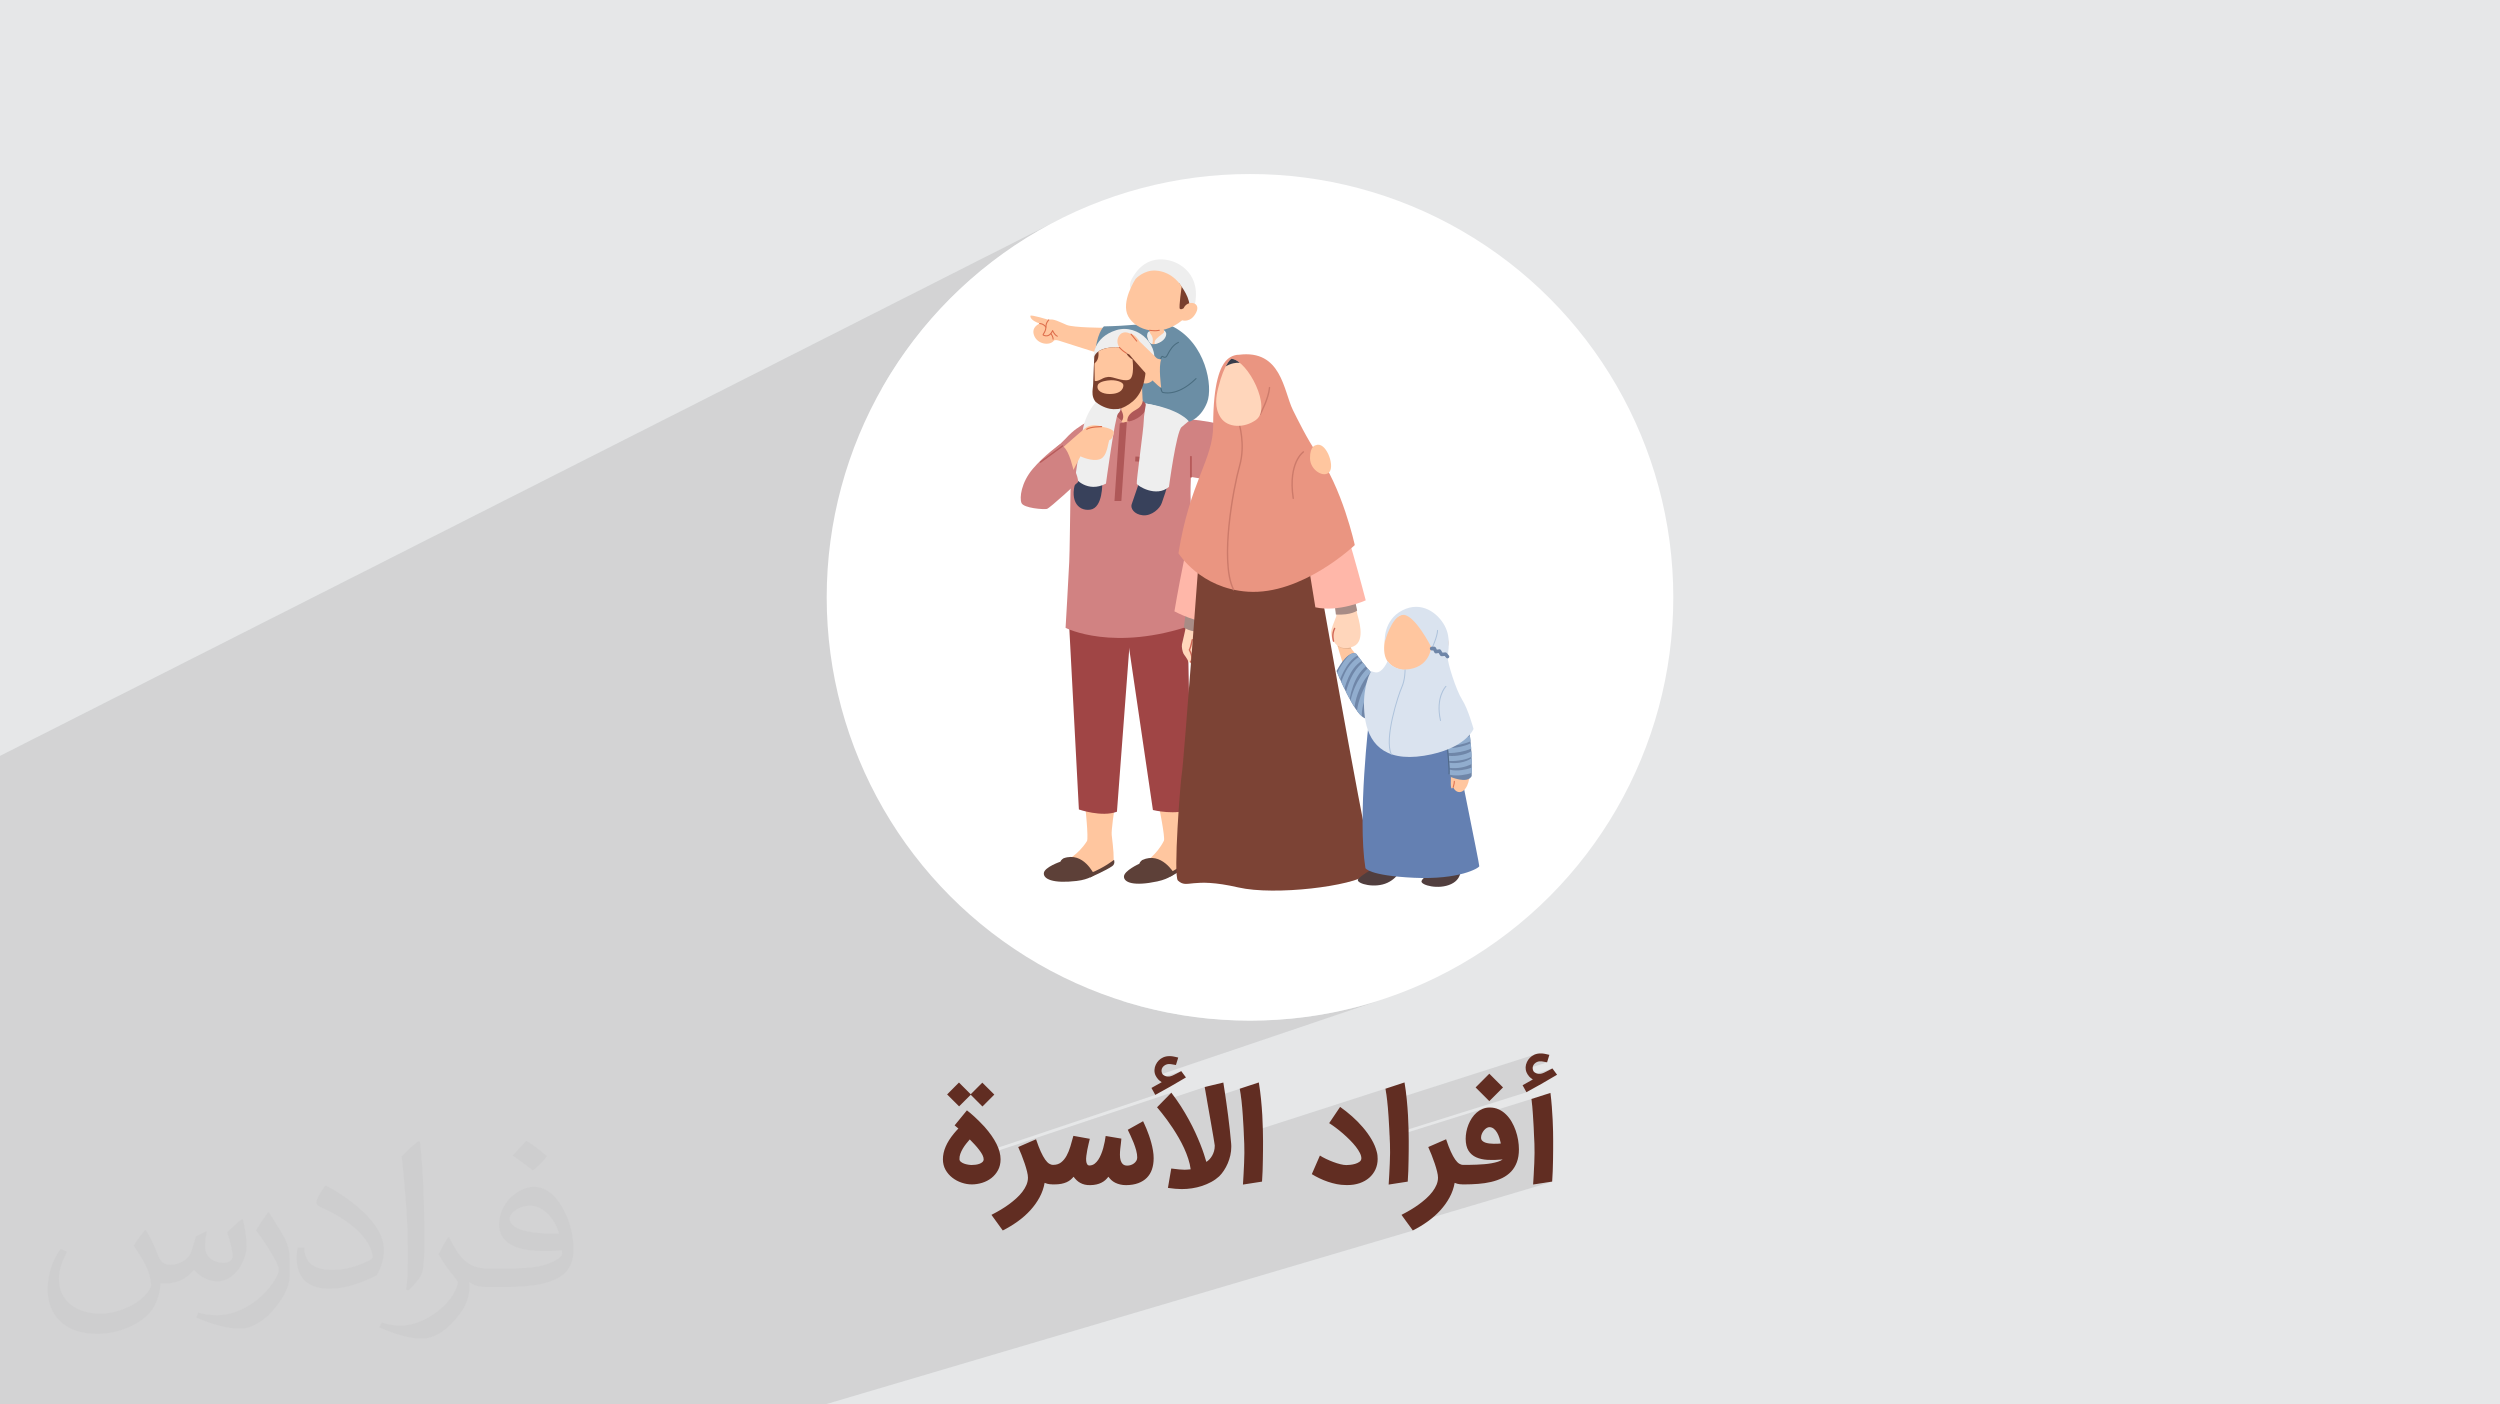 <?xml version="1.0" encoding="UTF-8"?>
<!DOCTYPE svg PUBLIC "-//W3C//DTD SVG 1.0//EN" "http://www.w3.org/TR/2001/REC-SVG-20010904/DTD/svg10.dtd">
<!-- Creator: CorelDRAW -->
<svg xmlns="http://www.w3.org/2000/svg" xml:space="preserve" width="94.192mm" height="52.917mm" version="1.0" style="shape-rendering:geometricPrecision; text-rendering:geometricPrecision; image-rendering:optimizeQuality; fill-rule:evenodd; clip-rule:evenodd"
viewBox="0 0 9404.92 5283.66"
 xmlns:xlink="http://www.w3.org/1999/xlink"
 xmlns:xodm="http://www.corel.com/coreldraw/odm/2003">
 <defs>
  <style type="text/css">
   <![CDATA[
    .fil4 {fill:white}
    .fil32 {fill:#383C49;fill-rule:nonzero}
    .fil14 {fill:#38415B;fill-rule:nonzero}
    .fil16 {fill:#496C7F;fill-rule:nonzero}
    .fil26 {fill:#506987;fill-rule:nonzero}
    .fil22 {fill:#513E3E;fill-rule:nonzero}
    .fil6 {fill:#5D4038;fill-rule:nonzero}
    .fil3 {fill:#612D22;fill-rule:nonzero}
    .fil23 {fill:#6480B2;fill-rule:nonzero}
    .fil9 {fill:#6B8EA5;fill-rule:nonzero}
    .fil24 {fill:#6F86A8;fill-rule:nonzero}
    .fil11 {fill:#7A3F2D;fill-rule:nonzero}
    .fil21 {fill:#7C4335;fill-rule:nonzero}
    .fil25 {fill:#91ADCE;fill-rule:nonzero}
    .fil7 {fill:#A04545;fill-rule:nonzero}
    .fil18 {fill:#A88C86;fill-rule:nonzero}
    .fil28 {fill:#ADC2DB;fill-rule:nonzero}
    .fil13 {fill:#AF5858;fill-rule:nonzero}
    .fil15 {fill:#B75A5A;fill-rule:nonzero}
    .fil31 {fill:#CC7A6A;fill-rule:nonzero}
    .fil19 {fill:#D16756;fill-rule:nonzero}
    .fil8 {fill:#D18282;fill-rule:nonzero}
    .fil27 {fill:#DAE3EF;fill-rule:nonzero}
    .fil12 {fill:#DD6C4A;fill-rule:nonzero}
    .fil29 {fill:#E5B28F;fill-rule:nonzero}
    .fil30 {fill:#EA9581;fill-rule:nonzero}
    .fil10 {fill:#EEEEEE;fill-rule:nonzero}
    .fil20 {fill:#FFB7A9;fill-rule:nonzero}
    .fil5 {fill:#FFC69F;fill-rule:nonzero}
    .fil17 {fill:#FFD6BB;fill-rule:nonzero}
    .fil2 {fill:#373435;fill-opacity:0.031}
    .fil1 {fill:#2B2A29;fill-opacity:0.102}
    .fil0 {fill:#E6E7E8}
   ]]>
  </style>
 </defs>
 <g id="Layer_x0020_1">
  <polygon class="fil0" points="-0,0 9404.92,0 9404.92,5283.66 -0,5283.66 "/>
  <path class="fil1" d="M4937.86 1679.81l9.11 -4.03 2.58 -0.83 0.98 -0.17 6.79 -1.72 6.65 0.46 6.45 2.4 6.17 4.09 5.82 5.54 5.39 6.76 4.89 7.73 4.32 8.47 3.67 8.97 2.97 9.22 2.18 9.24 1.32 9.01 0.38 8.55 -0.63 7.85 -1.71 6.9 -2.87 5.71 -3.34 2.97 2 3.77 7.3 14.53 7.01 14.65 6.72 14.71 6.42 14.72 6.12 14.66 5.83 14.55 5.53 14.39 5.24 14.17 4.95 13.89 4.67 13.56 4.37 13.17 4.08 12.73 3.79 12.23 3.51 11.66 3.23 11.06 2.94 10.38 2.66 9.68 2.38 8.89 2.09 8.05 1.81 7.16 1.53 6.21 1.25 5.2 0.97 4.15 0.7 3.03 0.41 1.87 0.14 0.63 -0.58 0.54 -1.7 1.58 -2.8 2.55 -3.86 3.43 -3.83 3.35 1.13 3.88 5.08 17.72 4.95 17.43 4.8 17.02 4.61 16.51 4.41 15.93 4.18 15.22 3.94 14.43 3.66 13.52 3.38 12.52 3.07 11.42 2.73 10.21 2.37 8.93 1.99 7.52 1.59 6.03 1.16 4.42 0.72 2.74 0.24 0.93 -1.16 0.51 -3.35 1.43 -33.77 13.87 1 6.12 2.12 12.46 1.83 10.13 1.5 7.34 0.9 3.48 1.37 4.95 1.7 6.22 1.87 7.28 1.9 8.15 1.77 8.83 1.48 9.31 0.16 1.44 171.47 -69.66 13.22 -4.19 12.88 -2.44 12.52 -0.81 12.1 0.7 11.66 2.08 11.17 3.33 10.66 4.45 10.09 5.45 9.52 6.33 8.88 7.07 8.21 7.69 7.51 8.18 6.77 8.55 5.99 8.79 5.17 8.9 4.31 8.93 3.47 8.94 2.72 8.9 2.04 8.81 1.43 8.69 0.89 8.5 0.44 8.29 0.05 8.02 -0.25 7.7 -0.49 7.34 -0.64 6.94 -0.71 6.48 -0.73 5.99 -0.65 5.44 -0.5 4.85 -0.28 4.22 0.21 4.38 0.4 -0.06 0.56 -0.12 0.54 -0.16 -1.49 0.59 0.01 0.18 0.94 6.52 1.6 8.02 2.18 9.3 2.71 10.34 3.17 11.18 3.57 11.79 3.9 12.19 4.18 12.36 4.4 12.33 4.54 12.06 4.64 11.57 4.67 10.88 4.63 9.95 4.53 8.82 4.38 7.46 4.24 7.13 4.16 7.87 4.04 8.46 3.9 8.86 3.74 9.11 3.55 9.19 3.34 9.1 3.1 8.85 2.83 8.42 2.54 7.85 2.22 7.09 1.88 6.17 1.5 5.09 1.1 3.83 0.69 2.43 0.23 0.85 -0.38 0.86 -1.23 2.46 -2.23 3.86 -3.35 5.08 -4.61 6.12 -2.77 3.2 0.76 4.57 0.06 -0.02 0.37 2.46 0.36 2.49 0.34 2.51 0.33 2.53 0.32 2.55 0.31 2.57 0.3 2.59 0.23 2.09 0 0.04 0.05 0.47 -0.01 0 0.7 7.44 0.06 -0.02 -0.05 0.03 0.82 8.71 1.18 16.8 0.22 4.33 0.04 -0.01 -0.04 0.02 0.63 12.26 0.49 13.96 0.01 -0.01 -0.01 0.01 0.07 2.1 0.32 15.11 0.13 13.81 0 4.31 0.02 -0.01 0 2.92 -0.01 2.82 -0.01 2.09 0 0.61 -0.02 2.59 -0.02 2.46 -0.02 2.33 -0.03 2.11 0 0.09 -0.03 2.06 -0.01 0 -0.09 5.51 -0.11 4.86 -0.05 1.71 -8.33 9.18 -0.98 0.38 -3.14 13.74 -4.65 12.57 -6.63 11.19 -4.3 4.46 0.25 1.27 4.51 22.49 4.54 22.58 4.52 22.51 4.47 22.27 4.39 21.87 4.27 21.32 4.11 20.59 3.93 19.7 3.71 18.66 3.45 17.46 3.18 16.09 2.84 14.55 2.49 12.87 2.1 11 1.67 8.99 1.2 6.81 0.71 4.47 0.18 1.97 -1.07 1.74 -2.83 2.49 -4.63 3.1 -6.44 3.58 -8.31 3.93 -10.18 4.15 -39.87 14.18 -0.67 2.39 -6.45 11.66 -10.39 10.85 -15.11 9.32 -9.07 3.68 -1228.7 435.71 7.64 2.59 75.57 21.46 77.04 17.78 78.42 14 79.7 10.13 80.87 6.14 81.95 2.08 81.95 -2.08 80.88 -6.14 79.69 -10.13 78.42 -14 77.04 -17.78 75.57 -21.46 74 -25.04 -901.73 305.2 0.14 0.27 1.08 1.95 1.16 1.92 1.25 1.88 1.33 1.84 1.41 1.8 1.25 1.47 87.98 -29.72 -3.28 1.72 -3.07 1.6 -2.88 1.5 -2.68 1.4 -2.49 1.28 -2.29 1.18 -2.1 1.06 -1.9 0.96 -1.76 0.9 -1.65 0.85 -1.55 0.79 -1.45 0.72 -1.34 0.67 -1.24 0.6 -1.13 0.53 -1.03 0.47 -0.98 0.42 -0.91 0.38 -0.86 0.35 -0.81 0.32 -0.75 0.29 -0.69 0.25 -46.97 15.86 0.9 0.84 1.74 1.49 1.79 1.42 1.84 1.34 1.9 1.26 1.94 1.18 -38.56 21.64 14.43 26.28 -653.96 219.08 1.26 2.12 1.3 2.31 1.22 2.29 1.1 2.24 0.33 0.76 709.15 -237.15 -29.84 30.58 155.34 -51.79 1.71 9.85 1.67 9.55 1.61 9.26 1.56 8.97 1.52 8.68 0.17 0.97 123.67 -40.93 0.46 2.83 0.46 2.81 0.45 2.78 0.45 2.75 0.44 2.73 0.44 2.71 0.43 2.68 0.44 2.65 0.4 2.67 0.39 2.72 0.38 2.77 0.37 2.81 0.36 2.87 0.36 2.92 0.34 2.97 0.34 3.02 0.37 3.05 0.35 3.14 0.35 3.21 0.34 3.29 0.33 3.36 0.32 3.42 0.32 3.5 0.3 3.57 0.33 3.71 0.34 3.85 0.33 4 0.32 4.14 0.33 4.3 0.32 4.45 0.31 4.61 0.31 4.76 0.33 4.9 0.32 5.08 0.32 5.26 0.32 5.45 0.32 5.62 0.32 5.8 0.32 5.98 0.33 6.16 0.3 6.37 0.32 6.62 0.32 6.88 0.1 2.07 604.52 -194.9 -71.78 23.69 0.46 2.83 0.46 2.81 0.45 2.78 0.45 2.75 0.44 2.73 0.43 2.71 0.44 2.68 0.44 2.65 0.4 2.67 0.38 2.72 0.38 2.77 0.37 2.81 0.37 2.87 0.35 2.92 0.35 2.97 0.34 3.02 0.36 3.05 0.1 0.89 559.15 -178.92 -1.48 0.48 -1.47 0.53 -1.48 0.57 -1.47 0.62 -2.34 1.09 -2.27 1.18 -2.21 1.29 -2.13 1.39 -2.06 1.49 -2 1.59 -1.92 1.69 -1.84 1.79 -1.73 1.86 -1.65 1.92 -1.55 1.97 -1.47 2.02 -1.37 2.07 -1.29 2.13 -1.18 2.19 -1.09 2.25 -1.01 2.29 -0.89 2.31 -0.78 2.34 -0.66 2.37 -0.55 2.4 -0.24 1.37 44.44 -14.16 1.1 -0.35 1.09 -0.31 1.07 -0.27 1.05 -0.23 1.05 -0.19 1.04 -0.14 1.04 -0.09 1.01 -0.08 1.01 -0.06 1.03 -0.02 1.04 0.01 1.05 0.04 1.06 0.07 1.08 0.1 1.1 0.12 1.08 0.17 1.1 0.16 1.11 0.18 1.12 0.18 1.13 0.19 1.15 0.2 1.15 0.21 1.17 0.23 1.22 0.23 1.26 0.24 1.29 0.23 1.34 0.23 1.37 0.23 1.42 0.24 1.47 0.23 1.51 0.24 -80.57 25.61 0.34 2.44 0.49 2.46 0.63 2.46 0.78 2.45 0.93 2.45 0.91 2.02 1 1.99 1.08 1.96 1.16 1.91 1.25 1.88 1.33 1.84 1.41 1.8 89.23 -28.26 -3.28 1.72 -3.08 1.61 -2.88 1.5 -2.68 1.4 -2.49 1.28 -2.29 1.18 -2.1 1.06 -1.9 0.96 -1.76 0.9 -1.65 0.85 -1.56 0.79 -1.44 0.72 -1.35 0.67 -1.24 0.6 -1.13 0.53 -1.02 0.47 -0.98 0.42 -0.91 0.38 -0.86 0.35 -0.81 0.32 -0.75 0.29 -0.7 0.25 -0.64 0.21 -0.6 0.19 -46.52 14.72 0.01 0.01 1.68 1.57 1.74 1.49 1.79 1.42 1.85 1.34 1.9 1.26 1.95 1.18 -38.57 21.65 14.43 26.27 -514.76 161.59 0.07 1.59 0.34 7.37 0.06 1.39 355.78 -111.5 -3.21 1.06 -3.15 1.22 -3.08 1.36 -3 1.48 -2.94 1.6 -2.86 1.71 -2.79 1.82 -2.71 1.93 -2.64 2.04 -2.55 2.15 -2.5 2.25 -2.43 2.35 -2.35 2.44 -2.27 2.53 -2.19 2.62 -2.12 2.72 -2.03 2.8 -0.01 0.01 293.77 -91.79 -71.52 22.8 0.4 3.12 0.39 3.19 0.38 3.27 0.38 3.34 0.37 3.41 0.37 3.5 0.37 3.58 0.37 3.66 0.33 3.75 0.34 3.92 0.33 4.08 0.34 4.24 0.33 4.41 0.34 4.55 0.33 4.72 0.34 4.86 0.3 5.07 0.32 5.26 0.32 5.46 0.33 5.66 0.34 5.85 0.35 6.04 0.36 6.25 0.36 6.45 0.34 6.65 0.34 6.94 0.35 7.22 0.35 7.49 0.35 7.77 0.35 8.05 0.34 8.31 0.34 8.59 0.16 3.98 0.12 4.08 0.1 4.17 0.08 4.27 0.04 4.36 0.01 4.46 -0.01 4.55 -0.05 4.66 -0.05 4.72 -0.07 4.76 -0.09 4.8 -0.11 4.83 -0.14 4.86 -0.16 4.91 -0.17 4.95 -0.19 4.99 -0.24 5.01 -0.23 5.02 -0.25 5.03 -0.24 5.04 -0.26 5.06 -0.26 5.07 -0.28 5.08 -0.3 5.1 -0.27 5.09 -0.28 5.04 -0.28 5 -0.29 4.96 -0.3 4.91 -0.3 4.86 -0.3 4.81 -0.3 4.77 71.79 -11.14 -541.07 160.73 16.73 23.12 -2213.61 654.65 -84.7 0 -29.88 0 -903.96 0 -1.18 0 -53.58 0 -28.4 0 -27.01 0 -53.84 0 -24.73 0 -30.42 0 -14.09 0 -2.93 0 -51.92 0 -23.36 0 -34.13 0 -33.52 0 -16.64 0 -4.72 0 -5 0 -18.97 0 -22.87 0 -73.68 0 -7.58 0 -26.93 0 -1.43 0 -7.88 0 -4.03 0 -44.82 0 -35.44 0 -18.43 0 -8.07 0 -6.97 0 -33.17 0 -23.35 0 -119.96 0 -11.67 0 -99.05 0 -10.83 0 -22.81 0 -4.74 0 -76.6 0 -6.73 0 -41.29 0 -21.17 0 -17.28 0 -12.75 0 -29.32 0 -76.68 0 -21.15 0 -26.66 0 -14.05 0 -29.67 0 -42.08 0 -33.84 0 -62.23 0 -12.16 0 -29.46 0 -85.77 0 -13.56 0 -60.77 0 -68.51 0 -4.49 0 -67.79 0 -4.26 0 -69.08 0 -147.28 0 0 -165.33 0 -528.66 0 -892.02 0 -13.17 0 -15 0 -15.07 0 -104.56 0 -0.05 0 -15.06 0 -332.15 0 -2.16 0 -0.55 0 -3.52 0 -0.13 0 -0.03 0 -2.64 0 -0.01 0 -0.16 0 -0.46 0 -14.66 0 -0.12 0 -2.74 0 -0.68 0 -1.49 0 -0.04 0 -1.53 0 -2.74 0 -2.07 0 -0.19 0 -0.42 0 -4.01 0 -10.74 0 -2.16 0 -0.17 0 -1.27 0 -1.08 0 -16.73 0 -0.56 0 -1.13 0 -0.07 0 -0.43 0 -0.1 0 -0.6 0 -1.07 0 -35.4 0 -247.47 21.12 -10.81 3990.95 -2020.8 -68.67 35.17 -66.69 38.34 -64.61 41.43 -62.43 44.39 -60.16 47.28 -57.78 50.04 -55.31 52.73 -52.73 55.31 -50.04 57.78 -47.28 60.16 -44.39 62.43 -41.43 64.61 -23.88 41.55 559.71 -274.71 3.19 -1.05 7.94 0.92 11.1 2.32 2.77 0.69 414.14 -202.95 9.54 -4.42 10.34 -3.59 11.18 -2.6 12.03 -1.47 12.91 -0.19 13.42 1.18 13.43 2.53 13.28 3.86 12.94 5.21 12.46 6.53 11.79 7.87 10.96 9.17 9.96 10.48 8.81 11.78 7.47 13.07 5.96 14.36 4.29 15.64 2.47 16.89 0.46 18.17 -1.73 19.42 -2.21 11.27 2.4 1.17 5.41 7.38 1.13 10.54 -4.46 13.6 -8.15 12.78 -8.72 8.7 -8.77 5.35 -58.5 27.83 15.44 8.68 20.54 14.94 18.35 16.74 16.24 18.25 14.2 19.45 12.22 20.35 10.31 20.94 8.47 21.22 4.75 15.07 100.33 -46.68 7.66 -2.68 6.64 -1.52 5.22 -0.66 3.42 -0.16 1.23 0.02 28.29 -1.85 24.99 1.92 21.94 5.29 19.16 8.29 16.64 10.9 14.39 13.13 12.39 14.98 10.66 16.45 9.2 17.52 7.99 18.23 7.05 18.53 6.37 18.48 5.96 18.02 5.79 17.19 5.91 15.99 6.28 14.38 2.75 5.6 3.45 7.01 4.1 8.24 4.67 9.28 5.16 10.14 5.57 10.82 5.91 11.33 6.17 11.64 6.34 11.78 6.46 11.74 6.48 11.52 6.42 11.1 6.31 10.52 4.39 7.02zm-540.95 -454.83l102.85 -49.01 -102.86 49.01 0.01 0z"/>
  <path class="fil2" d="M548.54 4627.69c17.95,27.21 29.6,53.36 40.96,82.43 8.45,16.91 12.93,48.09 52.57,48.09 11.61,0 28.28,-3.42 43.06,-11.61 16.63,-8.73 29.32,-21.94 35.94,-42l15.85 -53.36 38.57 -19.02 2.64 2.64c-5.27,20.09 -6.59,39.36 -6.59,54.43 0,44.63 38.57,61.56 69.22,61.56 17.95,0 34.09,-8.73 34.09,-25.11 0,-21.13 -8.98,-57.06 -20.62,-89.29 17.95,-17.95 35.94,-35.94 56.53,-50.47l3.17 1.6c8.98,38.04 14,75.56 14,100.66 0,24.57 -10.83,51.79 -19.81,69.49 -18.49,34.87 -51.25,62.62 -90.87,62.62 -30.1,0 -63.65,-15.07 -86.66,-43.06l-1.32 0c-21.66,26.96 -55.22,51.25 -108.86,51.25l-16.63 0c-2.64,35.41 -10.29,60.49 -21.94,82.95 -31.95,62.34 -126.81,106.47 -216.1,106.47 -124.17,0 -186.51,-71.59 -186.51,-166.96 0,-58.91 19.27,-113.6 48.88,-152.42l24.29 10.04c-18.49,35.41 -30.91,68.68 -30.91,101.45 0,89.29 72.66,131.83 156.4,131.83 77.68,0 173.83,-49.41 191.28,-106.72 -6.59,-62.62 -30.1,-91.93 -66.04,-148.99 10.83,-19.02 24.83,-38.04 42.28,-58.38l3.17 0 0 0 0 0 -0.02 -0.09zm1432.13 -336.04c26.15,16.39 51.79,35.66 76.87,57.85 -14,19.81 -31.45,37.79 -53.11,53.64 -25.11,-20.34 -50.19,-37.79 -75.84,-56.27 17.42,-19.55 34.62,-38.29 52.04,-55.22l0 0 0 0 0 0 0 0 0 0 0.03 0zm13.47 244.11c-42.28,0 -76.87,27.75 -76.87,48.34 0,44.13 84.53,57.85 185.72,57.31 -12.68,-51.79 -57.06,-105.68 -108.86,-105.68l0.01 0.03zm-94.86 236.19c54.96,0 103.04,-1.6 139.74,-10.83 40.96,-10.29 75.56,-30.91 75.56,-45.17 0,-3.7 0,-8.19 -1.32,-11.89 -22.98,2.11 -49.41,2.11 -72.38,2.11 -74.49,0 -131.55,-16.91 -154.02,-58.66 -5.55,-11.61 -9.51,-24.57 -9.51,-39.36 0,-40.43 17.42,-79.79 48.09,-107 25.61,-22.45 53.89,-36.44 82.67,-36.44 52.04,0 93.51,41.75 122.57,107.54 15.85,35.94 26.68,77.4 26.68,129.72 0,34.87 -9.51,64.19 -31.17,85.85 -40.43,39.11 -114.92,53.89 -229.04,53.89l-51.79 0 0 0 -13.47 0c-28.28,0 -48.62,-5.02 -64.72,-17.42l-2.64 0c0.79,6.59 1.32,12.93 1.32,19.02 0,25.61 -8.45,58.38 -25.61,84.53 -50.72,75.3 -105.68,108.04 -153.24,108.04 -48.09,0 -107,-18.49 -160.11,-42.54l9.51 -18.49c17.17,7.13 40.96,11.89 73.7,11.89 85.85,0 198.66,-82.43 212.66,-163 -3.17,-6.59 -8.98,-15.32 -17.17,-24.57 -25.11,-29.85 -40.96,-54.68 -55.75,-80.83 12.68,-25.11 24.29,-45.17 35.13,-63.4l4.49 -0.53c36.72,74.77 69.99,117.55 144.23,117.55l11.61 0 0 0 53.89 0 0 0 0 0 0 0 0 0 0 0 0.09 0.01zm-371.98 79c6.34,-34.34 6.87,-72.91 6.87,-108.86l0 -53.36c0,-99.6 -12.68,-244.36 -22.98,-338.68 17.95,-19.27 43.06,-42 62.87,-57.31l5.81 1.6c13.47,118.62 16.63,256 16.63,383.06 0,33.3 -1.32,65.79 -4.49,89.55 -1.85,30.1 -19.27,52.83 -56.53,87.7l-8.19 -3.7zm-382.8 -157.19c1.85,46.77 24.83,83.49 105.15,83.49 49.93,0 92.19,-12.93 138.96,-35.13 8.45,-3.7 12.93,-8.73 12.93,-12.93 0,-29.32 -22.45,-68.15 -60.23,-103.55 -36.72,-33.3 -85.34,-62.62 -130.76,-82.18 -15.6,-6.59 -20.62,-13.47 -20.62,-20.09 0,-13.47 17.95,-41.75 32.77,-62.09l5.02 -0.53c52.04,27.21 110.17,67.64 153.24,112.53 39.11,41.47 63.4,83.49 63.4,129.19 0,33.81 -10.29,65.51 -26.96,95.11 -57.06,28.79 -117.83,50.72 -178.06,50.72 -73.17,0 -123.1,-34.34 -123.1,-114.92 0,-8.73 0,-22.19 3.17,-39.64l25.11 0 0 0 0 0 0 0 0 0 0 0 -0.02 0zm-132.37 -132.9l45.45 73.45c16.63,27.21 32.23,56.81 32.23,103.55l0 59.7c0,48.34 -30.91,100.13 -80.83,151.38 -39.11,34.62 -73.7,49.41 -105.68,49.41 -47.55,0 -101.98,-14.79 -164.85,-41.75l7.13 -18.49c19.81,5.27 42.79,9.77 71.06,9.77 90.36,-0.53 182.8,-66.57 225.08,-147.15 5.02,-9.26 6.87,-17.95 6.87,-24.04 0,-9.26 -5.02,-19.55 -8.98,-28.79 -22.98,-43.31 -48.62,-82.95 -76.87,-119.68 14.79,-23.25 29.6,-45.7 45.7,-67.9l3.7 0.53 0 0 0 0 0 0 0 0 0 0 -0.02 0.01z"/>
  <g id="_1891584092544">
   <path class="fil3" d="M3655.43 4455.68c-12.56,0 -25.2,-2.23 -37.94,-6.59 -12.83,-4.27 -24.4,-10.51 -34.91,-18.7 -10.42,-8.11 -18.98,-17.99 -25.57,-29.66 -6.5,-11.76 -9.8,-24.94 -9.8,-39.64 0,-30.99 13.72,-63.14 41.06,-96.46 2.23,-2.58 4.01,-4.8 5.52,-6.5 1.43,-1.69 2.77,-3.21 4.01,-4.63 1.24,-1.42 2.41,-2.67 3.47,-3.73l4.18 -4.19 -14.16 -12.02 46.22 -56.46c7.93,5.88 17.37,13.81 28.24,23.77 10.95,9.98 23.68,22.72 38.2,38.21 40.17,45.69 60.21,86.4 60.21,122.03 0,15.5 -3.21,29.13 -9.53,40.88 -6.32,11.76 -14.61,21.65 -24.85,29.67 -10.23,7.92 -21.82,13.98 -34.82,17.99 -13.01,4 -26.19,6.05 -39.55,6.05zm45.07 -94.59c0,-4.81 -1.52,-10.24 -4.63,-16.3 -3.13,-6.06 -7.13,-12.38 -12.2,-18.89 -4.99,-6.59 -10.6,-13.26 -16.83,-20.04 -6.24,-6.68 -12.38,-13.18 -18.61,-19.41 -4.19,4.72 -8.56,9.89 -13.19,15.68 -4.72,5.88 -8.91,12.02 -12.82,18.52 -3.83,6.5 -7.04,13.18 -9.54,20.13 -2.5,6.86 -3.55,13.63 -3.21,20.31 0.09,3.65 1.88,6.95 5.34,9.72 3.38,2.85 7.49,5.07 12.2,6.76 4.72,1.7 9.72,2.95 14.97,3.83 5.25,0.89 9.8,1.25 13.45,1.25 4.63,0 9.63,-0.36 14.96,-0.98 5.35,-0.72 10.24,-1.96 14.71,-3.65 4.35,-1.7 8.1,-3.91 11.03,-6.68 2.95,-2.85 4.37,-6.24 4.37,-10.24zm-48.73 -242.61l-43.63 43.63 -45.16 -44.88 44.62 -44.8 44.17 44.17 43.64 -43.72 45.16 44.88 -44.62 44.8 -44.18 -44.08zm310.67 337.2c-3.47,0 -7.93,-0.27 -13.54,-0.71 -5.52,-0.45 -11.93,-2.23 -19.06,-5.17 -3.38,19.24 -9.8,37.5 -19.15,54.78 -9.36,17.28 -20.93,33.4 -34.74,48.55 -13.8,15.05 -29.48,29.04 -47.11,41.68 -17.73,12.74 -36.52,24.14 -56.47,34.21l-42.58 -58.79c11.04,-5.61 22.1,-11.66 33.23,-18.25 11.22,-6.59 21.82,-13.54 31.97,-20.93 10.14,-7.4 19.59,-15.06 28.32,-22.99 8.83,-8.01 16.39,-16.21 22.9,-24.75 6.5,-8.56 11.66,-17.28 15.41,-26.19 3.65,-8.91 5.52,-17.9 5.52,-26.99 0,-6.05 -1.16,-13.72 -3.47,-23.07 -2.32,-9.27 -5.25,-19.24 -8.82,-29.93 -3.56,-10.68 -7.48,-21.46 -11.84,-32.32 -4.36,-10.87 -8.55,-20.76 -12.56,-29.75l67.16 -29.22c6.14,18.53 12.11,34.03 17.72,46.41 5.7,12.38 11.13,22.36 16.39,29.75 5.26,7.48 10.33,12.64 15.23,15.67 4.9,3.04 9.72,4.54 14.52,4.54l5.61 0 0 73.48 -4.62 0zm0 -73.48c11.57,0 21.38,-3.12 29.4,-9.36 8.02,-6.32 14.78,-14.51 20.48,-24.75 5.61,-10.24 10.42,-21.92 14.34,-35.01 4.01,-13.09 7.76,-26.46 11.31,-40.08l61.82 11.13c-1.25,5.43 -2.77,11.75 -4.54,18.97 -1.78,7.22 -3.38,14.7 -4.89,22.45 -1.43,7.75 -2.69,15.23 -3.57,22.62 -0.98,7.4 -1.15,13.82 -0.62,19.42 0.54,5.52 1.96,9.97 4.27,13.1 2.41,3.21 5.97,4.35 10.69,3.64 6.23,-0.53 11.84,-2.67 16.91,-6.5 4.99,-3.92 9.54,-8.91 13.54,-14.87 4.01,-6.06 7.58,-12.92 10.68,-20.49 3.13,-7.57 5.8,-15.41 8.02,-23.42 2.23,-8.11 4.1,-16.04 5.61,-23.96 1.43,-7.93 2.68,-15.14 3.56,-21.64l59.06 9.96c-0.19,4.72 -0.72,10.42 -1.61,17.28 -0.99,6.77 -1.79,13.89 -2.59,21.47 -0.8,7.48 -1.16,15.06 -1.16,22.54 0,7.48 0.81,14.25 2.5,20.21 1.78,5.97 4.54,10.78 8.55,14.52 3.92,3.74 9.45,5.53 16.56,5.53 4.37,0 8.82,-0.72 13.28,-2.14 4.45,-1.52 8.55,-3.56 12.11,-6.33 3.56,-2.68 6.41,-5.88 8.64,-9.62 2.32,-3.74 3.38,-7.93 3.38,-12.56 0,-8.02 -1.34,-16.92 -3.92,-26.63 -2.67,-9.62 -5.87,-19.24 -9.62,-28.77 -3.83,-9.54 -7.75,-18.52 -11.75,-27.08 -4.01,-8.56 -7.49,-15.68 -10.24,-21.65l57.62 -32.24 4.9 10.69c2.32,4.89 4.89,10.95 7.93,18.08 2.94,7.12 5.96,15.14 9.17,24.04 3.13,8.91 6.06,18.16 8.65,27.79 2.67,9.62 4.8,19.42 6.5,29.49 1.78,10.06 2.58,19.86 2.58,29.31 0,15.49 -2.13,29.39 -6.41,41.86 -4.18,12.37 -10.68,22.9 -19.24,31.52 -8.64,8.74 -19.41,15.42 -32.32,20.23 -12.92,4.8 -28.06,7.3 -45.43,7.48 -8.37,0 -15.95,-0.8 -22.71,-2.5 -6.86,-1.6 -13.01,-3.83 -18.53,-6.59 -5.52,-2.77 -10.32,-6.15 -14.52,-9.97 -4.18,-3.92 -7.93,-8.11 -11.13,-12.56 -3.74,4.81 -7.75,9.09 -11.93,12.92 -4.28,3.73 -9.18,7.03 -14.7,9.71 -5.43,2.76 -11.66,4.9 -18.44,6.41 -6.85,1.61 -14.6,2.41 -23.24,2.59 -7.57,0.18 -14.43,-0.54 -20.57,-1.97 -6.15,-1.51 -11.76,-3.64 -16.83,-6.41 -5.08,-2.76 -9.71,-6.14 -13.81,-10.14 -4.09,-3.92 -7.92,-8.29 -11.49,-13.1 -3.29,4 -7.03,7.75 -11.21,11.31 -4.19,3.47 -9.09,6.5 -14.88,9.18 -5.7,2.58 -12.38,4.63 -19.95,6.14 -7.57,1.43 -16.4,2.23 -26.45,2.23l-8.38 0 0 -73.48 4.63 0zm669.16 -79.72c0.18,1.88 0.27,3.83 0.36,5.97 0.09,2.05 0.09,4.1 0.09,5.88 0,10.68 -1.16,21.38 -3.56,31.97 -2.41,10.6 -5.7,20.76 -9.8,30.37 -4.1,9.54 -8.91,18.52 -14.43,26.81 -5.44,8.29 -11.31,15.5 -17.55,21.73 -9,8.2 -18.96,15.33 -29.92,21.21 -11.04,5.96 -22.62,11.04 -34.82,15.05 -12.3,4.01 -24.85,6.95 -37.77,8.91 -13,1.96 -25.83,2.94 -38.47,2.94 -7.48,0 -15.5,-0.44 -24.14,-1.16 -8.73,-0.8 -17.98,-1.87 -27.88,-3.3l12.47 -72.94c12.11,1.52 22.19,2.76 30.11,3.47 8.01,0.8 14.69,1.16 20.12,1.16 2.77,0 6.42,-0.18 11.05,-0.54 4.53,-0.45 8.46,-0.8 11.75,-1.07 -1.61,-12.82 -4.54,-26.01 -9,-39.46 -4.36,-13.54 -9.71,-26.89 -15.77,-40.26 -6.14,-13.26 -12.91,-26.27 -20.22,-39.01 -7.39,-12.73 -14.78,-24.66 -22.18,-35.98 -7.48,-11.31 -14.7,-21.74 -21.74,-31.26 -7.03,-9.53 -13.35,-17.73 -18.87,-24.67 -5.44,-6.86 -9.9,-12.38 -13.37,-16.4 -3.37,-4 -5.16,-6.05 -5.34,-6.23l53.71 -55.04c13.01,16.83 24.93,33.84 35.9,50.94 10.95,17.1 20.84,33.94 29.83,50.4 9,16.49 17.1,32.52 24.23,48.01 7.12,15.51 13.35,30.02 18.79,43.65 5.43,13.62 10.06,26.18 13.8,37.67 3.83,11.48 6.86,21.37 9.18,29.74 4.01,-2.5 7.93,-5.7 11.75,-9.62 3.74,-4.01 7.13,-8.56 10.06,-13.72 2.95,-5.17 5.35,-10.95 7.13,-17.19 1.78,-6.32 2.67,-12.91 2.67,-19.86 0,-0.53 0,-1.07 -0.08,-1.87 -0.09,-0.8 -0.27,-2.23 -0.63,-4.27 -0.26,-2.14 -0.8,-5.26 -1.42,-9.36 -0.63,-4.09 -1.52,-9.71 -2.77,-16.74 -1.25,-7.04 -2.76,-15.76 -4.54,-26.36 -1.78,-10.51 -4.01,-23.42 -6.68,-38.66 -2.76,-15.23 -5.88,-33.04 -9.45,-53.44 -3.55,-20.39 -7.65,-43.9 -12.28,-70.54l70.18 -16.91c0,0.27 0.53,3.82 1.6,10.5 1.07,6.77 2.5,15.86 4.19,27.26 1.69,11.3 3.64,24.58 5.78,39.55 2.15,15.05 4.37,31.08 6.5,48.01 2.15,17 4.28,34.38 6.24,52.28 2.05,17.89 3.74,35.36 5.16,52.36zm-207.71 -295.96c-4.09,-0.63 -7.65,-1.25 -10.86,-1.87 -3.12,-0.63 -6.14,-1.08 -9,-1.52 -2.94,-0.36 -5.7,-0.45 -8.37,-0.18 -2.77,0.18 -5.52,0.9 -8.56,1.96 -3.03,1.25 -5.87,2.85 -8.28,4.9 -2.5,1.96 -4.54,4.36 -6.24,7.21 -1.6,2.77 -2.58,5.79 -2.85,9.18 -0.36,3.3 0.18,6.86 1.61,10.78 0.98,2.76 2.58,5.07 4.98,6.85 2.41,1.79 4.99,3.21 7.84,4.28 2.77,1.07 5.61,1.69 8.55,1.87 2.95,0.18 5.52,0 7.67,-0.44 2.23,-0.45 4,-0.99 5.43,-1.43 1.51,-0.45 3.55,-1.25 6.23,-2.41 2.59,-1.16 6.32,-3.04 11.13,-5.52 4.81,-2.41 11.67,-5.97 20.66,-10.68l17.64 23.77 -59.68 34.83 -55.76 30.9 -14.43 -26.28 38.56 -21.64c-5.24,-3.03 -9.96,-6.95 -14.07,-11.58 -4.09,-4.63 -7.31,-9.71 -9.62,-15.14 -2.68,-6.5 -3.74,-13.09 -3.38,-19.68 0.36,-6.69 1.96,-13.01 4.8,-19.06 2.77,-6.06 6.6,-11.49 11.31,-16.4 4.81,-4.89 10.42,-8.73 16.74,-11.48 3.92,-1.7 7.84,-2.95 11.85,-3.65 4,-0.72 8.19,-0.98 12.38,-0.98 1.96,0 3.91,0 5.87,0.17 1.96,0.19 4.1,0.45 6.51,0.81 2.4,0.45 5.16,0.98 8.37,1.69 3.21,0.63 7.04,1.52 11.49,2.68l-8.56 28.06zm252.06 449.79c0.8,-12.65 1.52,-25.83 2.32,-39.46 0.8,-13.63 1.43,-27.08 1.97,-40.43 0.53,-13.37 0.89,-26.28 1.06,-38.84 0.18,-12.56 0,-24.04 -0.44,-34.56 -0.98,-22 -1.88,-41.33 -2.68,-57.98 -0.89,-16.65 -1.69,-31.44 -2.58,-44.26 -0.81,-12.92 -1.7,-24.14 -2.59,-33.85 -0.8,-9.62 -1.69,-18.52 -2.68,-26.54 -0.89,-8.11 -1.87,-15.68 -2.94,-22.72 -1.16,-7.03 -2.32,-14.34 -3.56,-21.91l71.79 -23.69c3.47,20.76 6.23,41.6 8.28,62.71 2.14,21.02 3.65,41.24 4.81,60.47 1.07,19.34 1.79,37.23 2.14,53.81 0.45,16.64 0.63,30.81 0.63,42.57 0,10.69 -0.09,22.18 -0.09,34.56 -0.09,12.47 -0.27,25.29 -0.54,38.66 -0.18,13.27 -0.54,26.71 -0.98,40.34 -0.54,13.63 -1.16,26.99 -2.14,39.99l-71.79 11.14zm289.56 -109.19c6.5,4.18 14.07,8.37 22.89,12.56 8.73,4.18 17.72,8.01 26.9,11.48 9.26,3.47 18.16,6.32 26.81,8.47 8.73,2.22 16.21,3.3 22.53,3.3 3.57,0 8.56,-0.27 14.8,-0.89 6.32,-0.63 12.46,-1.88 18.61,-3.65 6.14,-1.79 11.48,-4.27 16.03,-7.57 4.55,-3.22 7.04,-7.49 7.31,-12.74 0.17,-6.06 -1.7,-12.92 -5.44,-20.49 -3.82,-7.57 -8.9,-15.5 -15.32,-23.78 -6.5,-8.28 -13.89,-16.64 -22.36,-25.11 -8.46,-8.47 -17.09,-16.56 -26.09,-24.4 -9,-7.84 -17.99,-15.06 -26.99,-21.83 -9,-6.76 -17.28,-12.46 -24.85,-17.27l41.15 -61.11c14.97,10.51 29.93,22.27 44.71,35.37 14.79,13.09 28.42,26.99 40.89,41.5 12.47,14.62 23.33,29.67 32.51,45.16 9.26,15.59 15.86,31.26 19.86,47.12 1.25,4.45 2.14,9 2.59,13.54 0.44,4.63 0.71,9 0.71,13.18 0,14.34 -2.86,27.61 -8.38,39.63 -5.61,11.94 -13.35,22.36 -23.33,31.09 -10.05,8.73 -22,15.5 -35.9,20.31 -13.98,4.8 -29.3,7.21 -46.04,7.21 -1.25,0 -2.5,0 -3.74,-0.09 -1.25,-0.09 -2.5,-0.09 -3.64,-0.09 -10.69,0 -21.65,-1.16 -32.96,-3.38 -11.22,-2.23 -22.27,-5.25 -33.22,-9 -10.87,-3.65 -21.47,-8.01 -31.8,-13 -10.33,-4.89 -19.86,-10.15 -28.68,-15.59l30.46 -69.91zm258.56 109.19c0.8,-12.65 1.51,-25.83 2.32,-39.46 0.8,-13.63 1.42,-27.08 1.96,-40.43 0.53,-13.37 0.89,-26.28 1.07,-38.84 0.18,-12.56 0,-24.04 -0.44,-34.56 -0.99,-22 -1.88,-41.33 -2.68,-57.98 -0.89,-16.65 -1.7,-31.44 -2.59,-44.26 -0.8,-12.92 -1.69,-24.14 -2.58,-33.85 -0.81,-9.62 -1.7,-18.52 -2.68,-26.54 -0.9,-8.11 -1.87,-15.68 -2.94,-22.72 -1.17,-7.03 -2.32,-14.34 -3.56,-21.91l71.78 -23.69c3.47,20.76 6.24,41.6 8.29,62.71 2.14,21.02 3.65,41.24 4.8,60.47 1.08,19.34 1.79,37.23 2.15,53.81 0.45,16.64 0.62,30.81 0.62,42.57 0,10.69 -0.08,22.18 -0.08,34.56 -0.09,12.47 -0.28,25.29 -0.54,38.66 -0.18,13.27 -0.54,26.71 -0.98,40.34 -0.54,13.63 -1.17,26.99 -2.15,39.99l-71.78 11.14zm280.91 -0.63c-3.47,0 -7.93,-0.27 -13.54,-0.71 -5.52,-0.45 -11.93,-2.23 -19.06,-5.17 -3.38,19.24 -9.8,37.5 -19.15,54.78 -9.36,17.28 -20.93,33.4 -34.73,48.55 -13.81,15.05 -29.49,29.04 -47.12,41.68 -17.72,12.74 -36.52,24.14 -56.47,34.21l-42.58 -58.79c11.04,-5.61 22.1,-11.66 33.23,-18.25 11.22,-6.59 21.82,-13.54 31.97,-20.93 10.15,-7.4 19.59,-15.06 28.33,-22.99 8.82,-8.01 16.39,-16.21 22.89,-24.75 6.5,-8.56 11.66,-17.28 15.41,-26.19 3.65,-8.91 5.52,-17.9 5.52,-26.99 0,-6.05 -1.16,-13.72 -3.47,-23.07 -2.32,-9.27 -5.25,-19.24 -8.82,-29.93 -3.56,-10.68 -7.48,-21.46 -11.84,-32.32 -4.36,-10.87 -8.55,-20.76 -12.56,-29.75l67.16 -29.22c6.14,18.53 12.11,34.03 17.72,46.41 5.7,12.38 11.13,22.36 16.39,29.75 5.26,7.48 10.33,12.64 15.23,15.67 4.9,3.04 9.72,4.54 14.52,4.54l5.61 0 0 73.48 -4.62 0zm3.47 -73.48c5.7,0 12.64,0 20.84,-0.09 8.11,-0.08 16.74,-0.36 26.01,-0.71 9.18,-0.36 18.61,-0.98 28.24,-1.78 9.62,-0.72 18.79,-1.88 27.52,-3.48 8.73,-1.51 16.74,-3.46 24.04,-5.78 7.31,-2.32 13.27,-5.16 17.9,-8.56 -20.31,1.97 -38.92,2.5 -55.93,1.61 -16.92,-0.98 -31.53,-4.18 -43.91,-9.8 -12.29,-5.52 -21.91,-13.9 -28.78,-24.94 -6.94,-11.04 -10.41,-25.91 -10.59,-44.53 0,-8.46 0.89,-17.27 2.59,-26.37 1.69,-9.08 4.27,-17.98 7.75,-26.71 3.47,-8.74 7.84,-17.01 12.91,-24.85 5.08,-7.84 11.05,-14.7 17.81,-20.58 6.69,-5.87 14.26,-10.59 22.54,-14.07 8.29,-3.47 17.28,-5.17 27.08,-5.17 12.2,0 23.42,2.32 33.49,6.95 10.15,4.63 19.32,10.96 27.43,18.97 8.2,7.93 15.32,17.19 21.38,27.7 6.15,10.6 11.22,21.65 15.23,33.23 4.01,11.66 7.04,23.51 9.09,35.54 1.97,12.11 3.04,23.78 3.04,34.92 0,18.52 -2.59,34.73 -7.85,48.54 -5.16,13.81 -12.37,25.56 -21.64,35.36 -9.35,9.72 -20.4,17.73 -33.13,24.05 -12.83,6.23 -26.82,11.13 -42.05,14.7 -15.32,3.55 -31.44,6.05 -48.45,7.3 -17.1,1.34 -34.47,2.05 -52.28,2.05l-8.38 0 0 -73.48 8.11 0zm95.49 -141.97c-3.57,-0.1 -7.22,0.89 -11.05,3.11 -3.73,2.32 -7.21,5.26 -10.32,9.01 -3.13,3.73 -5.7,8.02 -7.76,12.73 -2.14,4.81 -3.12,9.72 -3.12,14.7 0,4.63 1.43,8.46 4.28,11.4 2.85,2.94 6.5,5.25 11.03,6.95 4.46,1.69 9.54,2.85 15.24,3.55 5.61,0.72 11.22,1.08 16.74,1.16 5.43,0.09 10.6,0 15.41,-0.18 4.81,-0.26 8.64,-0.53 11.58,-0.8 -1.34,-7.03 -3.21,-14.07 -5.44,-21.2 -2.23,-7.13 -5.07,-13.63 -8.46,-19.5 -3.38,-5.88 -7.4,-10.78 -12.11,-14.62 -4.63,-3.91 -9.97,-5.96 -16.03,-6.31zm-1.17 -97.8l-51.56 -51.57 51.56 -51.65 51.57 51.65 -51.57 51.57zm164.68 313.87c0.81,-12.65 1.61,-25.83 2.32,-39.46 0.81,-13.63 1.43,-27.08 2.06,-40.43 0.53,-13.37 0.89,-26.28 0.98,-38.84 0.17,-12.56 0,-24.04 -0.45,-34.56 -0.89,-23.24 -1.87,-43.64 -2.76,-61.01 -0.98,-17.46 -1.88,-32.78 -2.68,-46.05 -0.9,-13.18 -1.79,-24.76 -2.68,-34.56 -0.98,-9.89 -1.96,-18.88 -3.03,-27.08l71.52 -22.8c2.23,17.63 3.92,35.09 5.25,52.37 1.34,17.27 2.41,33.75 3.12,49.26 0.81,15.59 1.34,30.09 1.52,43.46 0.27,13.45 0.35,25.02 0.35,35 0,10.69 0,22.18 -0.08,34.56 -0.09,12.47 -0.27,25.29 -0.45,38.66 -0.27,13.27 -0.62,26.71 -1.07,40.34 -0.44,13.63 -1.16,26.99 -2.14,39.99l-71.79 11.14zm52.64 -459.94c-4.09,-0.63 -7.66,-1.25 -10.86,-1.87 -3.12,-0.63 -6.14,-1.08 -9,-1.52 -2.95,-0.36 -5.7,-0.45 -8.37,-0.18 -2.77,0.18 -5.52,0.89 -8.56,1.96 -3.03,1.25 -5.87,2.86 -8.28,4.9 -2.5,1.96 -4.54,4.36 -6.24,7.21 -1.6,2.77 -2.58,5.8 -2.85,9.18 -0.36,3.3 0.17,6.86 1.6,10.78 0.98,2.76 2.59,5.07 4.99,6.86 2.4,1.78 4.99,3.21 7.84,4.27 2.77,1.06 5.61,1.69 8.55,1.87 2.95,0.18 5.52,0 7.66,-0.45 2.23,-0.44 4,-0.97 5.43,-1.42 1.52,-0.45 3.56,-1.25 6.24,-2.41 2.58,-1.16 6.32,-3.04 11.13,-5.52 4.81,-2.41 11.67,-5.97 20.67,-10.69l17.63 23.78 -59.68 34.83 -55.76 30.9 -14.43 -26.27 38.57 -21.65c-5.26,-3.03 -9.98,-6.95 -14.08,-11.58 -4.09,-4.62 -7.31,-9.71 -9.63,-15.14 -2.67,-6.5 -3.73,-13.09 -3.37,-19.68 0.35,-6.68 1.96,-13 4.8,-19.06 2.77,-6.06 6.59,-11.49 11.31,-16.39 4.81,-4.9 10.42,-8.74 16.74,-11.49 3.92,-1.7 7.84,-2.94 11.85,-3.65 4,-0.71 8.19,-0.98 12.37,-0.98 1.97,0 3.92,0 5.88,0.18 1.96,0.18 4.1,0.44 6.51,0.8 2.4,0.44 5.16,0.98 8.37,1.7 3.21,0.62 7.04,1.51 11.49,2.67l-8.56 28.06z"/>
   <g>
    <circle class="fil4" cx="4702.45" cy="2247.1" r="1592.44"/>
    <g>
     <path class="fil5" d="M4359.44 3030.83c0,0 24.77,120.99 19.09,132.17 -27.8,54.73 -71.75,80.78 -71.75,80.78 0,0 -73.24,40.81 -73.1,53.56 0.14,12.75 62.91,29.52 131.7,4.24 68.78,-25.26 118.55,-47.23 119.61,-66.86 1.07,-19.63 -4.24,-49.5 -15.88,-103.51 -3.58,-16.63 1.04,-100 1.04,-100l-110.71 -0.38z"/>
     <path class="fil6" d="M4418.13 3285.85c-1.71,0.19 -48.27,-83.99 -121.19,-50.39 0,0 -8.88,6.28 -10.83,13.92 0,0 -57.77,26.09 -57.87,48.35 -0.09,22.27 37.09,37.03 125.4,18.15 49.22,-10.53 64.49,-30.02 64.49,-30.02z"/>
     <path class="fil6" d="M4486.43 3223.54c0,0 -31.91,31.6 -83.82,58.31l-0.05 16.48c0,0 59.79,-33.36 79.66,-50.66 11.41,-9.92 4.21,-24.12 4.21,-24.12z"/>
     <path class="fil7" d="M4232.58 2335.76l104.66 711.51c0,0 88.82,21.97 143.35,-4.98l-12.88 -720.55 -235.13 14.02z"/>
     <path class="fil5" d="M4153.63 1233.1c0,0 -115.56,-0.28 -140.76,-10.72 -25.2,-10.45 -51.6,-25.51 -67.28,-19.07 0,0 -68.48,-21.02 -69.22,-15.12 -0.73,5.9 3.35,18.05 35.06,29.07 0,0 -33.46,11.89 -21.13,44.91 12.32,33.03 58.12,39.63 73.97,19.81 0,0 2.21,-5.34 18.88,-0.65 16.68,4.67 131.68,43.13 136.98,42.6 5.3,-0.55 37.01,-77.6 33.49,-90.82z"/>
     <path class="fil8" d="M4476.84 1577.59c0,0 229.1,16.41 259.48,106.23 30.39,89.83 -98.42,141.82 -115.5,136.24 -17.05,-5.56 -183.73,-33.4 -183.73,-33.4 0,0 -18.69,-204.52 39.75,-209.07z"/>
     <path class="fil9" d="M4342.09 1217.64c0,0 -50.03,1.67 -93.79,5.56 -43.75,3.88 -95.66,4.62 -95.66,4.62 0,0 -30.57,29.72 -32.48,112.29 -1.91,82.57 153.24,174.07 153.24,174.07 0,0 95.54,-0.79 201.21,72.13 0,0 42.84,-12.34 66.45,-72.13 23.63,-59.8 -5.13,-225.59 -132.77,-287.67l-66.2 -8.87z"/>
     <path class="fil10" d="M4254.08 1087.58c0,0 -8.28,-15.31 2.62,-35.9 10.9,-20.59 43.57,-78.48 114.83,-75.85 71.25,2.65 150.11,63.28 121.93,176.83l-60.52 28.13 -178.85 -93.22z"/>
     <path class="fil11" d="M4434.93 1064.91c0,0 37.46,44.2 39.6,81.71 2.13,37.5 -38.53,28 -38.53,28 0,0 -11.72,-94.98 -1.07,-109.7z"/>
     <path class="fil5" d="M4272.09 1049.23c0,0 -57.18,86.51 -27.88,140.57 29.32,54.07 121.64,82.05 203.04,15.14 0,0 31.99,11.22 52.51,-28.97 20.54,-40.21 -32.69,-49.23 -47.01,-16.48 0,0 -10.46,7.26 -14.49,1.66 -4,-5.61 7.03,-82.87 7.03,-82.87 0,0 -31.59,-56.55 -97.84,-60.44 -44.79,-2.64 -75.37,31.39 -75.37,31.39z"/>
     <path class="fil5" d="M4373.18 1223.7c0,0 6.31,21.72 9.47,32.28 4.86,16.34 -24.99,40.38 -45.26,38.93 -14.7,-1.04 -21.93,-31.98 -21.93,-31.98 0,0 16.95,-1.52 6.32,-29 -11.45,-29.62 51.4,-10.23 51.4,-10.23z"/>
     <path class="fil12" d="M4344.29 1246.23c-10.76,0 -19.69,-1.73 -20.25,-1.83 -1.08,-0.22 -1.78,-1.26 -1.57,-2.34 0.22,-1.07 1.26,-1.77 2.33,-1.56 0.2,0.04 20.15,3.88 35.87,0.03 1.07,-0.27 2.13,0.38 2.4,1.44 0.26,1.07 -0.38,2.15 -1.45,2.4 -5.67,1.39 -11.74,1.86 -17.32,1.86z"/>
     <path class="fil5" d="M4082.37 3030.88c0,0 13.4,122.77 6.7,133.38 -32.76,51.9 -78.95,73.75 -78.95,73.75 0,0 -76.71,33.81 -77.76,46.52 -1.05,12.7 59.89,35.24 130.72,16.49 70.84,-18.75 122.43,-35.99 125.32,-55.43 2.9,-19.43 0.38,-49.68 -6.17,-104.55 -2.02,-16.89 10.33,-99.47 10.33,-99.47l-110.19 -10.68z"/>
     <path class="fil6" d="M4117.08 3290.25c-1.73,0.03 -40.24,-88.11 -115.97,-61.46 0,0 -9.43,5.43 -12.08,12.87 0,0 -59.95,20.59 -62.12,42.75 -2.17,22.16 33.48,40.33 123.16,29.73 49.98,-5.9 67.01,-23.89 67.01,-23.89z"/>
     <path class="fil6" d="M4190.88 3234.58c0,0 -34.72,28.49 -88.89,50.25l-1.59 16.4c0,0 62.64,-27.65 84.03,-43.02 12.28,-8.84 6.44,-23.62 6.44,-23.62z"/>
     <path class="fil7" d="M4020.76 2327.03l37.97 718.17c0,0 86.39,30.13 143.2,8.37l54.24 -718.62 -235.41 -7.92z"/>
     <path class="fil5" d="M4296.04 1444.05c0,0 1.72,62.4 3.53,69.65 1.82,7.28 24.5,42.97 33.52,47.46 0,0 -18.22,41.11 -77.78,41.11 -59.55,0 -60.27,-38.03 -60.27,-38.03 0,0 21.16,-14.79 22.25,-19.14 1.09,-4.37 3.09,-42.52 3.09,-42.52 0,0 58.39,-30.93 75.67,-58.53z"/>
     <path class="fil8" d="M4310.68 1534.01l-67.04 53.21 -17.88 5.31 -28.84 -32.77c0,0 -73.83,19.76 -100.62,27.46 -26.79,7.71 -49.8,23.55 -60.48,60.84 -9.51,33.26 -9.46,380.3 -13.42,466.17 -3.05,65.91 -13.73,247.7 -13.73,247.7 0,0 179.97,93.11 481.48,-12.16l-11.14 -135.42 19.61 127.54 21.45 -8.71c0,0 -45.16,-365.45 -41.06,-500.49 4.09,-135.05 10.83,-228.63 -20.97,-247.06 -31.82,-18.43 -79.13,-18.86 -147.37,-51.62z"/>
     <path class="fil13" d="M4315.3 1536.13c0,0 -4.49,-24.13 -16.39,-27.32 0,0 -1.85,19.08 -21.45,30.19 -19.59,11.09 -37.93,22.8 -36.65,47.3 0,0 45.42,-2.05 74.49,-50.17z"/>
     <path class="fil13" d="M4218.61 1531.54c0,0 -1.13,9.93 0.29,12.97 1.43,3.03 13.44,23.54 1.08,39.77 0,0 -21.23,-18 -23.06,-25.35 -2.62,-10.51 14.14,-26.49 21.69,-27.39z"/>
     <polygon class="fil13" points="4239.06,1586.49 4212.43,1592.84 4192.57,1884.81 4218.51,1884.81 "/>
     <path class="fil10" d="M4115.39 1350.78c0,0 -0.43,-0.35 -1.46,-4.48 -1.04,-4.11 -2.23,-77.02 85.37,-104.26 84.44,-26.26 172.23,64.2 134.32,141.74 -37.9,77.52 -218.23,-32.99 -218.23,-32.99z"/>
     <path class="fil5" d="M4301.73 1382.38c0,0 5.83,-5.04 18.09,-5.86 26.69,-1.77 34.47,35.23 17.51,53.43 -16.44,17.66 -37.74,11.96 -38.07,10.98l2.47 -58.55z"/>
     <path class="fil11" d="M4116.76 1341.37c0,0 -4.16,78.52 -4.29,101.95 -0.13,23.42 -15.41,57.57 29.24,85.89 35.39,22.47 73.85,9.9 93.34,-1.01 39.89,-22.3 71.74,-56.41 76.17,-148.09 0.92,-18.95 -35.48,-78.75 -126.38,-73.27 -61.46,3.69 -68.08,34.53 -68.08,34.53z"/>
     <path class="fil5" d="M4131.73 1322.24c0,0 5.92,28.45 -12.34,42.93 0,0 -2.53,0.47 -2.04,7.89 0.49,7.4 0.99,57.87 0.99,57.87 0,0 -1.05,6.38 16.35,-0.44 14.1,-5.52 15.1,-10.29 33.95,-12.44 18.84,-2.15 55.68,18.63 78.52,10.6 22.85,-8.04 13.33,-76.51 13.33,-76.51 0,0 -25.49,-11.58 -29.55,-41.93 0,0 -55.77,-14.67 -99.21,12.02z"/>
     <path class="fil5" d="M4170.32 1431.11c0,0 -35.63,2.53 -40.47,17.65 -6.69,20.89 17.39,33.5 44.64,33.47 48.12,-0.04 53.71,-26.65 51.02,-35.9 -2.95,-10.11 -30.19,-18.59 -55.2,-15.23z"/>
     <polygon class="fil13" points="4395.57,1742.01 4270.37,1735.8 4271.28,1717.34 4396.49,1723.53 "/>
     <path class="fil10" d="M4378.57 1242.47c0,0 6.67,3.47 8.44,10.93 1.76,7.45 -3.17,32.54 -42.21,41.03 0,0 -5.09,-9.37 6.12,-20.38 11.2,-10.99 27.72,-21.57 28.16,-23.77 0.44,-2.21 -0.51,-7.81 -0.51,-7.81z"/>
     <path class="fil10" d="M4324.92 1246.32c0,0 1.32,8.31 4.62,11.66 3.3,3.36 10.85,15.2 5.42,35.89 0,0 -14.22,1.96 -19.51,-30.94 0,0 -0.91,-14.16 9.47,-16.6z"/>
     <path class="fil14" d="M4283.96 1819.36c0,0 -21.95,64.46 -26.82,78.28 -4.88,13.81 8.6,37.58 42.15,40.89 33.56,3.31 64.88,-26.1 71.35,-46.4 6.45,-20.3 21.28,-58.52 19.82,-66.81 -1.48,-8.32 -106.5,-5.96 -106.5,-5.96z"/>
     <path class="fil14" d="M4146.58 1815.39c0,0 3.53,95.4 -45.46,102.01 -48.99,6.6 -81.62,-40.87 -49.12,-119.83l94.58 17.82z"/>
     <path class="fil10" d="M4311.23 1518.12c0,0 -8.77,46.6 -8.77,69.37 0,22.77 -28.19,224.22 -25.98,232.15 2.2,7.92 72.88,53.15 121.09,12.03 0,0 27.75,-208.28 47.57,-225.08 19.82,-16.81 26.49,-22.32 26.49,-22.32 0,0 -32.08,-45.36 -160.4,-66.16z"/>
     <path class="fil10" d="M4122.8 1513.23c0,0 -36.43,34.94 -49.26,102.97 -12.83,68.03 -28.88,182.29 -28.88,182.29 0,0 45.35,57.57 115.9,20.86 0,0 34.2,-252.25 45.46,-263.26 11.25,-10.99 9.79,-19.53 9.79,-19.53 0,0 -40.86,15.69 -93.02,-23.33z"/>
     <path class="fil8" d="M4064.68 1604.14c0,0 -19.64,6.34 -58.7,48.83 -39.05,42.5 -146.57,114.6 -157.1,192.15 -10.52,77.56 86.35,35.75 86.35,35.75l103.03 -85.28 26.42 -191.44z"/>
     <path class="fil8" d="M3987.29 1671.31c0,0 67.15,95.49 68.75,141.72 0,0 -106.25,98.53 -117.49,101.45 -11.25,2.93 -87.88,-2.71 -95.79,-22.35 -7.93,-19.64 -0.88,-76.8 42.27,-127.92 43.15,-51.13 102.28,-92.9 102.28,-92.9z"/>
     <path class="fil5" d="M4001.27 1680.94c0,0 67.91,-60.06 83.16,-71.64 15.25,-11.59 41.01,-12.25 62.15,-3.66 0,0 47.51,7.2 43.71,23.48 -3.79,16.28 -9.54,24.97 -15.73,25.84 -6.19,0.87 -6.19,60.99 -35.92,72.22 -29.72,11.22 -73.98,-10.57 -73.98,-10.57l-26.42 51.23c0,0 -15.19,-70.38 -36.98,-86.9z"/>
     <path class="fil15" d="M3914.08 1741.2c-0.81,0 -1.62,-0.38 -2.14,-1.08 -0.86,-1.19 -0.6,-2.84 0.58,-3.69l83.22 -60.82c1.18,-0.86 2.84,-0.61 3.69,0.57 0.86,1.19 0.6,2.84 -0.58,3.69l-83.22 60.82c-0.47,0.35 -1.02,0.51 -1.56,0.51z"/>
     <path class="fil12" d="M3977.49 1266.79c-0.27,0 -0.55,-0.06 -0.82,-0.17 -8.19,-3.72 -14.03,-13.07 -16.8,-18.39 -4.39,8.33 -9.88,13.72 -16.33,16.01 -6.14,2.21 -12.77,1.57 -19.7,-1.91 -0.82,-0.41 -1.35,-1.04 -1.57,-1.82 -0.52,-1.79 0.68,-3.77 2.67,-7.06 3.14,-5.19 7.86,-13.03 7.71,-22.97 -0.28,-17.87 11.15,-28.22 11.64,-28.66 0.82,-0.73 2.07,-0.65 2.8,0.17 0.73,0.81 0.65,2.07 -0.16,2.8 -0.11,0.09 -10.56,9.65 -10.31,25.63 0.17,11.07 -5.12,19.84 -8.28,25.06 -0.76,1.26 -1.66,2.75 -2.04,3.62 5.71,2.69 11.04,3.14 15.92,1.4 6.31,-2.26 11.64,-8.19 15.86,-17.63 0.32,-0.74 1.06,-1.2 1.84,-1.19 0.79,0.02 1.5,0.5 1.81,1.23 0.06,0.15 6.55,15.53 16.6,20.1 0.99,0.45 1.43,1.62 0.98,2.61 -0.33,0.73 -1.05,1.17 -1.81,1.17z"/>
     <path class="fil12" d="M3934.62 1232.44c-0.61,0 -1.21,-0.28 -1.6,-0.8 -9.36,-12.78 -21,-12.44 -21.49,-12.41 -1.1,0.05 -2.02,-0.79 -2.07,-1.89 -0.06,-1.1 0.78,-2.02 1.87,-2.08 0.58,-0.03 14.21,-0.54 24.88,14.02 0.65,0.89 0.46,2.14 -0.42,2.78 -0.36,0.25 -0.77,0.38 -1.18,0.38z"/>
     <path class="fil12" d="M3961.64 1278.02l-0.06 0c-1.1,0 -1.96,-1.28 -1.92,-2.37 0.27,-8.84 -7.43,-18.91 -7.51,-19 -0.68,-0.86 -0.53,-2.2 0.33,-2.87 0.86,-0.69 2.11,-0.57 2.79,0.28 0.35,0.45 8.67,11.43 8.35,21.73 -0.03,1.07 -0.91,2.23 -1.98,2.23z"/>
     <path class="fil5" d="M4368.51 1351.72c0,0 -12.29,1.04 -19.19,-6.33 -6.91,-7.36 -62.48,-61.1 -62.48,-61.1 0,0 -16.08,-27.42 -31.93,-27.42 0,0 -24.44,-15.85 -40.95,1.33 -16.51,17.17 -18.21,54.83 34.34,75.31 0,0 98.05,116.92 120.04,125.17 0,0 -11.04,-80.84 0.17,-106.96z"/>
     <path class="fil16" d="M4366.7 1351.34c-0.19,0 -0.4,-0.03 -0.59,-0.09 -1.05,-0.34 -1.63,-1.45 -1.3,-2.49 0.84,-2.67 3.93,-11.27 8.81,-9.82 1.04,0.32 2.03,0.88 3.09,1.48 3.01,1.71 5.6,3.17 9.33,0.01 1.48,-1.27 3.53,-5.16 5.93,-9.7 6.72,-12.73 17.98,-34.03 40.44,-44.61 1,-0.45 2.17,-0.03 2.64,0.95 0.46,0.99 0.04,2.18 -0.95,2.65 -21.26,10 -32.13,30.57 -38.62,42.88 -2.79,5.29 -4.81,9.1 -6.88,10.85 -5.82,4.96 -10.84,2.12 -13.84,0.42 -0.85,-0.48 -1.66,-0.93 -2.27,-1.12 -0.86,0.22 -2.84,3.77 -3.88,7.2 -0.28,0.85 -1.05,1.39 -1.9,1.39z"/>
     <path class="fil16" d="M4392.43 1480.21c-5.56,0 -11.01,-0.5 -16.38,-1.49 -0.64,-0.12 -1.14,-0.22 -1.44,-0.25 -6.15,-0.67 -8.74,-13.7 -9.38,-17.67 -0.18,-1.08 0.55,-2.09 1.63,-2.28 1.09,-0.17 2.11,0.57 2.29,1.65 1.08,6.6 3.76,14.13 5.89,14.36 0.37,0.04 0.96,0.15 1.75,0.29 37.12,6.96 80.19,-11.56 121.27,-52.13 0.78,-0.78 2.04,-0.76 2.8,0.01 0.77,0.78 0.77,2.03 -0.02,2.81 -36.18,35.74 -74.06,54.71 -108.41,54.71z"/>
     <path class="fil12" d="M4236.55 1330.18c-0.34,0 -0.68,-0.09 -0.99,-0.26 -14.39,-8.37 -25.36,-20.97 -25.82,-21.5 -0.72,-0.83 -0.62,-2.09 0.2,-2.81 0.83,-0.72 2.09,-0.63 2.8,0.21 0.11,0.13 11.01,12.64 24.81,20.66 0.95,0.56 1.27,1.77 0.72,2.71 -0.37,0.64 -1.03,0.99 -1.72,0.99z"/>
     <path class="fil12" d="M4276.37 1285.28c-0.58,0 -1.16,-0.25 -1.55,-0.73l-21.45 -26.42c-0.69,-0.85 -0.56,-2.11 0.29,-2.79 0.85,-0.69 2.1,-0.56 2.79,0.29l21.46 26.42c0.69,0.85 0.56,2.1 -0.29,2.79 -0.37,0.29 -0.81,0.44 -1.25,0.44z"/>
     <path class="fil12" d="M4088.02 1616.86c-0.63,0 -1.25,-0.29 -1.63,-0.85 -0.63,-0.9 -0.41,-2.25 0.49,-2.88 14.78,-10.29 55.26,-10.55 57.48,-10.55l0.04 0c1.1,0 1.99,1.25 1.99,2.35 0,1.1 -0.89,2.36 -1.99,2.36l0 0c-0.56,0 -41.43,-0.16 -55.26,9.48 -0.34,0.25 -0.74,0.1 -1.13,0.1z"/>
     <path class="fil17" d="M4510.02 1925.34c0,0 -46.41,415.47 -48.75,431.33 -2.34,15.85 -12.76,57.73 -14.75,67.3 -1.99,9.56 2.13,27.75 5.38,34.32 3.25,6.58 15.21,18.97 19.65,33.71l6.8 -1.39c0,0 2.84,26.85 32.03,19.91 48.53,-11.55 15.22,-137.38 15.22,-137.38l68.38 -416.19 -83.96 -31.6z"/>
     <path class="fil18" d="M4461.51 2299.01l-7.74 60.97c0,0 21.49,20.62 79.87,17.17l6.02 -51.52 -78.15 -26.62z"/>
     <path class="fil19" d="M4478.36 2493.25c-0.66,0 -1.31,-0.25 -1.83,-0.73 -1.05,-1.01 -1.09,-2.69 -0.08,-3.74 12.5,-13.1 -4.16,-42.27 -4.34,-42.56 -0.48,-0.83 -0.48,-1.84 0.02,-2.67 5.05,-8.54 10.51,-37.17 10.57,-37.46 0.27,-1.44 1.66,-2.39 3.1,-2.11 1.43,0.28 2.37,1.65 2.1,3.09 -0.22,1.17 -5.22,27.35 -10.48,37.82 3.39,6.32 16.51,33.23 2.87,47.54 -0.53,0.54 -1.22,0.82 -1.92,0.82z"/>
     <path class="fil20" d="M4590.58 1680.44c0,0 -32.04,41.44 -56.5,113.16 -62.97,184.58 -115.94,506.27 -115.94,506.27 0,0 97.44,51.89 140.43,36.08l62.45 -411.35 -30.42 -244.16z"/>
     <path class="fil21" d="M4520.08 1966.97c0,0 -67.36,913.31 -74.47,946.18 -4.37,20.23 -32.7,382.88 -14.19,399.57 36.99,33.33 47.7,-15.53 227.05,25.74 138.05,31.78 430.8,-4.86 486.77,-49.41 0,0 34.98,-32.14 6.77,-93.72 -19.75,-43.04 -223.83,-1210.67 -223.83,-1210.67l-408.1 -17.69z"/>
     <path class="fil22" d="M5424.85 3245.73c0,0 -75.64,55.1 -77.31,69.7 -1.7,14.61 64.22,32.67 111.5,10.54 47.26,-22.13 35.99,-68.54 32.13,-76.58 -3.87,-8.04 -66.32,-3.66 -66.32,-3.66z"/>
     <path class="fil22" d="M5204.42 3245.73c0,0 -94.64,50.03 -96.31,64.63 -1.7,14.61 64.24,32.67 111.5,10.54 47.26,-22.13 55.01,-63.46 51.13,-71.51 -3.87,-8.04 -66.32,-3.66 -66.32,-3.66z"/>
     <path class="fil23" d="M5150.75 2702.98c0,0 -44.69,371.6 -14.08,562.89 0,0 12.81,28.21 182.55,36.28 169.74,8.05 244.71,-36.51 245.76,-43.55 1.06,-7.05 -94.27,-468.96 -98.22,-500.87 -3.96,-31.92 -316.01,-54.74 -316.01,-54.74z"/>
     <path class="fil5" d="M5165.18 2541.5c0,0 -88.51,-105.89 -96.9,-123.88 -11.67,-24.98 -38.49,5.19 -38.49,5.19 0,0 53.64,188.24 73.09,210.44 19.45,22.24 62.31,-91.75 62.31,-91.75z"/>
     <path class="fil5" d="M5220.37 2368.42c0,0 -32.83,86.05 4.31,125.87 37.12,39.83 124.73,43.91 183.07,-30.6 0,0 30.69,2.72 40.59,-35.98 9.91,-38.69 -39.15,-34.98 -45.08,-3.97l-23.36 -67.66c0,0 -38.54,-56.99 -98.07,-46.11 -40.25,7.36 -61.46,58.45 -61.46,58.45z"/>
     <path class="fil5" d="M5515.16 2725.61c0,0 32.73,169.28 4.22,229.87 -16.47,35 -43.81,27.75 -52.62,6.06 0,0 -5.57,10.72 -8.08,-0.64 -2.53,-11.36 1.75,-76.38 0.36,-91.11 -1.4,-14.73 -14.79,-130.11 -14.79,-130.11l70.9 -14.07z"/>
     <path class="fil12" d="M5466.76 2963.44c-0.22,0 -0.44,-0.02 -0.65,-0.1 -0.99,-0.35 -1.5,-1.45 -1.15,-2.44 0.04,-0.13 4.77,-13.48 4.13,-21.53 -0.09,-1.04 0.68,-1.96 1.74,-2.05 1.04,-0.06 1.96,0.7 2.04,1.74 0.72,8.87 -4.12,22.56 -4.33,23.12 -0.28,0.77 -1.01,1.25 -1.78,1.25z"/>
     <path class="fil24" d="M5438.94 2752.38c0,0 16.68,103.65 15.21,169 0,0 65.66,29.92 82.34,-1.77 0,0 4.86,-150.77 -19.63,-198.91 -24.48,-48.14 -77.91,31.67 -77.91,31.67z"/>
     <path class="fil24" d="M5163.12 2534.69c0,0 -22.37,-21.25 -60.35,-74.5 -1.04,-1.46 -28.58,-20.55 -74.84,64.11 0,0 62.38,155.4 104.04,176.7 41.66,21.29 31.14,-166.32 31.14,-166.32z"/>
     <path class="fil25" d="M5446.26 2805.43c15.03,0.64 30.24,-1.16 44.88,-4.03 13.14,-2.58 27.67,-6.62 41.16,-12.75 -0.74,-6.95 -1.61,-13.74 -2.61,-20.27 -13.17,6.96 -27.66,11.34 -42.18,14.41 -14.32,3.03 -29.08,4.27 -43.7,3.46 0.79,5.88 1.62,12.32 2.45,19.18z"/>
     <path class="fil25" d="M5449.33 2832.75c14.87,0.4 29.88,-1.34 44.23,-4.08 13.61,-2.61 27.79,-6.58 41.11,-12.37 -0.45,-6.76 -0.98,-13.54 -1.62,-20.23 -13.56,6.68 -28.56,10.95 -42.87,13.93 -13.33,2.79 -28.3,4.69 -42.91,4.05 0.7,6.03 1.39,12.29 2.05,18.7z"/>
     <path class="fil25" d="M5452.04 2862.74c16.74,1 33.88,-0.82 49.59,-3.98 11.78,-2.38 23.75,-6.16 34.55,-11.81 -0.23,-6.84 -0.53,-13.88 -0.92,-21.01 -12.02,7.94 -27.4,12.22 -40.15,14.8 -14.16,2.84 -29.69,4.15 -44.71,2.82 0.6,6.34 1.15,12.76 1.64,19.19z"/>
     <path class="fil25" d="M5453.64 2888.77c28.71,2.98 57.89,-1.54 83.14,-14.96 -0.08,-6.79 -0.22,-14.07 -0.44,-21.65 -24.46,16.22 -54.68,21.07 -83.81,17.39 0.45,6.46 0.83,12.9 1.11,19.21z"/>
     <path class="fil25" d="M5454.23 2914.65c14.48,3.13 29.85,3.09 44.43,1.37 12.73,-1.51 25.69,-4.2 38.07,-8.48 0.08,-5.29 0.14,-12.13 0.14,-20.05 -12.37,4.95 -25.76,7.93 -38.21,9.53 -13.92,1.79 -30.25,2.32 -44.75,-1.62 0.23,6.62 0.34,13.07 0.32,19.25z"/>
     <path class="fil25" d="M5161.93 2533.51c-16.23,26.13 -30.71,53.32 -41.88,82.05 -7.28,18.72 -12.91,38.52 -15.11,58.59 6.07,8.28 12.07,15.26 17.82,20.33 -0.53,-25.89 7.07,-51.93 16.35,-75.79 6.95,-17.9 15.56,-35.18 25.06,-51.93 -0.32,-18.93 -1.05,-32.07 -1.05,-32.07 0,0 -0.41,-0.39 -1.2,-1.18z"/>
     <path class="fil25" d="M5144.89 2514.72c-20.65,19.19 -36.02,43.8 -47.27,69.58 -7.18,16.44 -12.96,33.67 -16.95,51.29 4.84,8.64 9.81,16.97 14.78,24.69 3.08,-22.85 9.57,-45.36 18.57,-66.41 10.19,-23.75 24.23,-47.26 43.38,-65.07 -3.03,-3.24 -7.24,-7.89 -12.51,-14.09z"/>
     <path class="fil25" d="M5126.63 2492.26c-24.77,20.36 -41.62,49.15 -53.12,79.09 -3.94,10.28 -7.28,20.84 -10.04,31.58 4.39,8.81 9.03,17.75 13.8,26.5 3.08,-16.94 7.52,-33.63 13.37,-49.82 9.91,-27.36 25.31,-53.95 47.89,-72.49 -3.6,-4.37 -7.57,-9.32 -11.89,-14.86z"/>
     <path class="fil25" d="M5111.17 2471.81c-22.81,14.66 -40.33,37.07 -52.09,61.34 -5.06,10.44 -9.52,21.27 -13.39,32.32 3.58,7.92 7.6,16.54 11.92,25.51 4.15,-14.73 9.29,-29.17 15.46,-43.02 10.43,-23.43 26.76,-47.46 49.3,-61.22 -3.52,-4.6 -7.26,-9.58 -11.19,-14.93z"/>
     <path class="fil25" d="M5081.45 2460.36c-17.37,14.29 -30.79,34.03 -41.36,53.22 -3.21,5.83 -6.29,11.84 -9.16,18 2.32,5.56 5.89,13.99 10.41,24.19 4.15,-10.84 9.18,-21.44 14.34,-31.12 12.08,-22.63 28.28,-46.01 51.26,-58.64 -1.37,-1.9 -2.76,-3.83 -4.17,-5.81 -0.53,-0.75 -7.99,-6.09 -21.33,0.16z"/>
     <path class="fil26" d="M5452.85 2913.15l-3.75 -0.61c2.46,-15.21 -6.26,-103.87 -6.35,-104.76l3.78 -0.38c0.36,3.66 8.87,90.06 6.32,105.75z"/>
     <path class="fil27" d="M5209.22 2415.52c0,0 24.87,-94.09 65.31,-102.11 44.28,-8.78 109.65,120.46 109.65,120.46 0,0 -4.2,81.18 -98.54,84.98 0,0 -41.1,2.36 -65.6,-31.5 0,0 -19.2,45.88 -45.1,42.08 -25.89,-3.8 -10.73,-10.98 -18.53,0 -7.78,10.97 -33.92,72.84 -22.14,166.58 11.78,93.75 67.15,171.91 222.95,147.07 155.81,-24.82 186.22,-100.83 186.22,-100.83 0,0 -20.24,-74.53 -43.06,-110.27 -22.83,-35.76 -55.07,-138.89 -54.29,-159.6 0.76,-20.73 14.26,-70.51 -11.1,-118.02 -25.35,-47.52 -87.07,-95.68 -159.87,-57.99 -72.65,37.59 -65.9,119.16 -65.9,119.16z"/>
     <path class="fil28" d="M5386.93 2440.78c-0.21,-0.01 -0.43,-0.07 -0.62,-0.16 -0.96,-0.44 -1.37,-1.57 -0.93,-2.53 0.2,-0.44 20.17,-43.85 20.74,-66.6 0.03,-1.05 0.89,-1.88 1.94,-1.85 1.06,0.01 1.89,0.89 1.86,1.94 -0.6,23.54 -20.24,66.3 -21.09,68.12 -0.35,0.74 -1.13,1.17 -1.9,1.08z"/>
     <path class="fil28" d="M5234.04 2839.16c-0.7,0 -1.39,-0.39 -1.71,-1.08 -28.44,-58.8 27.34,-227.03 38.94,-252.44 12.89,-28.28 12.7,-64.2 12.63,-64.42 -0.37,-0.99 0.14,-2.07 1.14,-2.44 0.98,-0.36 2.08,0.16 2.43,1.14 0.35,0.97 0.63,38.03 -12.74,67.3 -6.28,13.76 -22.9,61.49 -34.69,114.59 -9.94,44.88 -18.76,104.67 -4.29,134.63 0.46,0.95 0.06,2.08 -0.89,2.54 -0.26,0.12 -0.54,0.19 -0.82,0.19z"/>
     <path class="fil28" d="M5419.14 2712.48c-0.88,0 -1.67,-0.61 -1.86,-1.49 -10.33,-46.25 -4.14,-79.15 2.87,-98.61 7.64,-21.21 17.67,-31.31 18.09,-31.73 0.75,-0.73 1.95,-0.73 2.69,0.01 0.73,0.75 0.73,1.95 -0.01,2.7 -0.4,0.39 -39.24,40.32 -19.92,126.81 0.23,1.02 -0.43,2.04 -1.45,2.28 -0.13,0.03 -0.28,0.04 -0.41,0.04z"/>
     <path class="fil29" d="M5032.07 2430.88c0,0 24.8,16.34 51.32,8.64l-15.82 -24.17 -35.51 15.54z"/>
     <path class="fil17" d="M4984.87 2153.82c0,0 48.64,146.68 41.89,165.5 -6.75,18.84 -20.95,47.92 -19.07,65.11 4.14,38.38 38.43,68.31 85.04,46.82 46.58,-21.49 16.52,-106.6 13.3,-120.96 -6.94,-30.93 -31.09,-199.95 -31.09,-199.95l-90.06 43.47z"/>
     <path class="fil19" d="M5016.75 2414.64c-1.13,0 -2.17,-0.7 -2.55,-1.83 -0.35,-1.02 -8.31,-25.28 4.28,-50 0.69,-1.33 2.31,-1.86 3.63,-1.17 1.32,0.67 1.84,2.3 1.17,3.62 -11.53,22.64 -4.05,45.59 -3.98,45.83 0.48,1.4 -0.28,2.94 -1.7,3.39 -0.28,0.11 -0.58,0.15 -0.86,0.15z"/>
     <path class="fil18" d="M5094.44 2245.42l11.17 51.63c0,0 -21.43,17.8 -80.05,14.88l-4.32 -36.18 73.2 -30.33z"/>
     <path class="fil20" d="M4885.92 1638.61c0,0 104.16,154.24 121.59,192.98 46.34,103.04 130.36,426.84 130.36,426.84 0,0 -101.07,45.98 -189.51,26.26l-62.44 -383.16 0 -262.92z"/>
     <path class="fil30" d="M4660.65 1334.59c0,0 -27.57,-1.64 -49.4,23.41 -18.72,21.48 -47.24,76.8 -47.33,243.1 -0.07,128.67 -87.47,210.21 -130.61,480.13 0,0 81.37,132.55 260.76,144.69 203.96,13.8 402.55,-175.34 402.55,-175.34 0,0 -47.01,-219.07 -145.78,-351.56 -28.03,-37.59 -74.62,-131.18 -87.18,-156.98 -34.95,-71.77 -42.85,-228 -203.01,-207.46z"/>
     <path class="fil31" d="M4865.16 1877.39c-1.28,0 -2.4,-0.93 -2.61,-2.25 -10.74,-70.07 0.37,-114.4 11.58,-139.25 12.31,-27.26 27.15,-37.64 27.78,-38.06 1.2,-0.82 2.85,-0.51 3.66,0.69 0.84,1.2 0.53,2.85 -0.69,3.66 -0.23,0.17 -14.48,10.31 -26.12,36.31 -10.82,24.17 -21.5,67.36 -10.98,135.85 0.22,1.44 -0.78,2.79 -2.22,3.02 -0.14,0.02 -0.27,0.03 -0.41,0.03z"/>
     <path class="fil31" d="M4640.64 2221.08c-0.96,0 -1.9,-0.54 -2.37,-1.46 -53.13,-105.91 -1.3,-383.94 22.54,-467.84 22.72,-79.9 -2.09,-158.21 -2.34,-158.98 -0.45,-1.39 0.31,-2.88 1.7,-3.33 1.39,-0.45 2.88,0.31 3.32,1.7 0.27,0.8 25.54,80.65 2.4,162.06 -10.71,37.75 -30.17,128.48 -39.75,223.65 -7.9,78.56 -11.4,184.03 16.86,240.38 0.66,1.3 0.12,2.89 -1.18,3.54 -0.38,0.19 -0.78,0.28 -1.19,0.28z"/>
     <path class="fil31" d="M4740.38 1561.91c-0.43,0 -0.87,-0.1 -1.26,-0.32 -1.29,-0.7 -1.76,-2.31 -1.07,-3.57 0.32,-0.6 32.22,-59.56 35.13,-100.19 0.1,-1.46 1.37,-2.55 2.82,-2.44 1.46,0.1 2.56,1.36 2.44,2.82 -2.98,41.77 -34.39,99.88 -35.74,102.34 -0.48,0.87 -1.39,1.37 -2.32,1.37z"/>
     <path class="fil17" d="M4633.01 1349.52c0,0 -26.45,13.51 -50.26,110.19 -7.31,29.69 -15.85,73.44 9.66,111.63 25.48,38.2 87.96,40.6 132.56,8.28 61.09,-44.24 -29.58,-222.11 -91.95,-230.1z"/>
     <path class="fil32" d="M4663.82 1364.7c-10.49,-8.47 -21.01,-13.93 -30.81,-15.19 0,0 -9.3,4.74 -21.85,28.79 20.42,-11.89 38.6,-14.48 52.66,-13.6z"/>
     <path class="fil24" d="M5445.59 2476.8c-1.89,0 -3.75,-0.8 -5.07,-2.37l-5.6 -6.73 -11.12 0.93c-2.47,0.21 -4.83,-0.98 -6.14,-3.07l-5.68 -9.03 -8.96 1.55c-2.85,0.5 -5.68,-0.98 -6.99,-3.54l-3.89 -7.61 -6.42 0c-3.65,0 -6.62,-3.4 -6.62,-7.06 0,-3.64 2.97,-7.05 6.62,-7.05l10.45 0c2.47,0 4.73,1.9 5.87,4.1l3.5 7.05 8.53 -1.34c2.65,-0.45 5.3,0.79 6.74,3.06l5.88 9.4 10.53 -0.86c2.16,-0.17 4.24,0.7 5.62,2.36l7.81 9.36c2.36,2.81 1.98,6.98 -0.83,9.32 -1.23,1.03 -2.74,1.54 -4.23,1.54z"/>
     <path class="fil5" d="M4950.53 1674.77c0,0 -22.79,1.71 -22.34,48.82 0.44,47.12 55.67,77.23 74.14,50.34 18.46,-26.9 -15.37,-114.53 -51.8,-99.16z"/>
     <path class="fil15" d="M4480.22 1797.14c-1.46,0 -3.52,-1.18 -3.52,-2.65l0 -76.62c0,-1.46 2.07,-2.65 3.52,-2.65 1.46,0 3.53,1.19 3.53,2.65l0 76.62c0,1.47 -2.08,2.65 -3.53,2.65z"/>
    </g>
   </g>
  </g>
 </g>
</svg>
